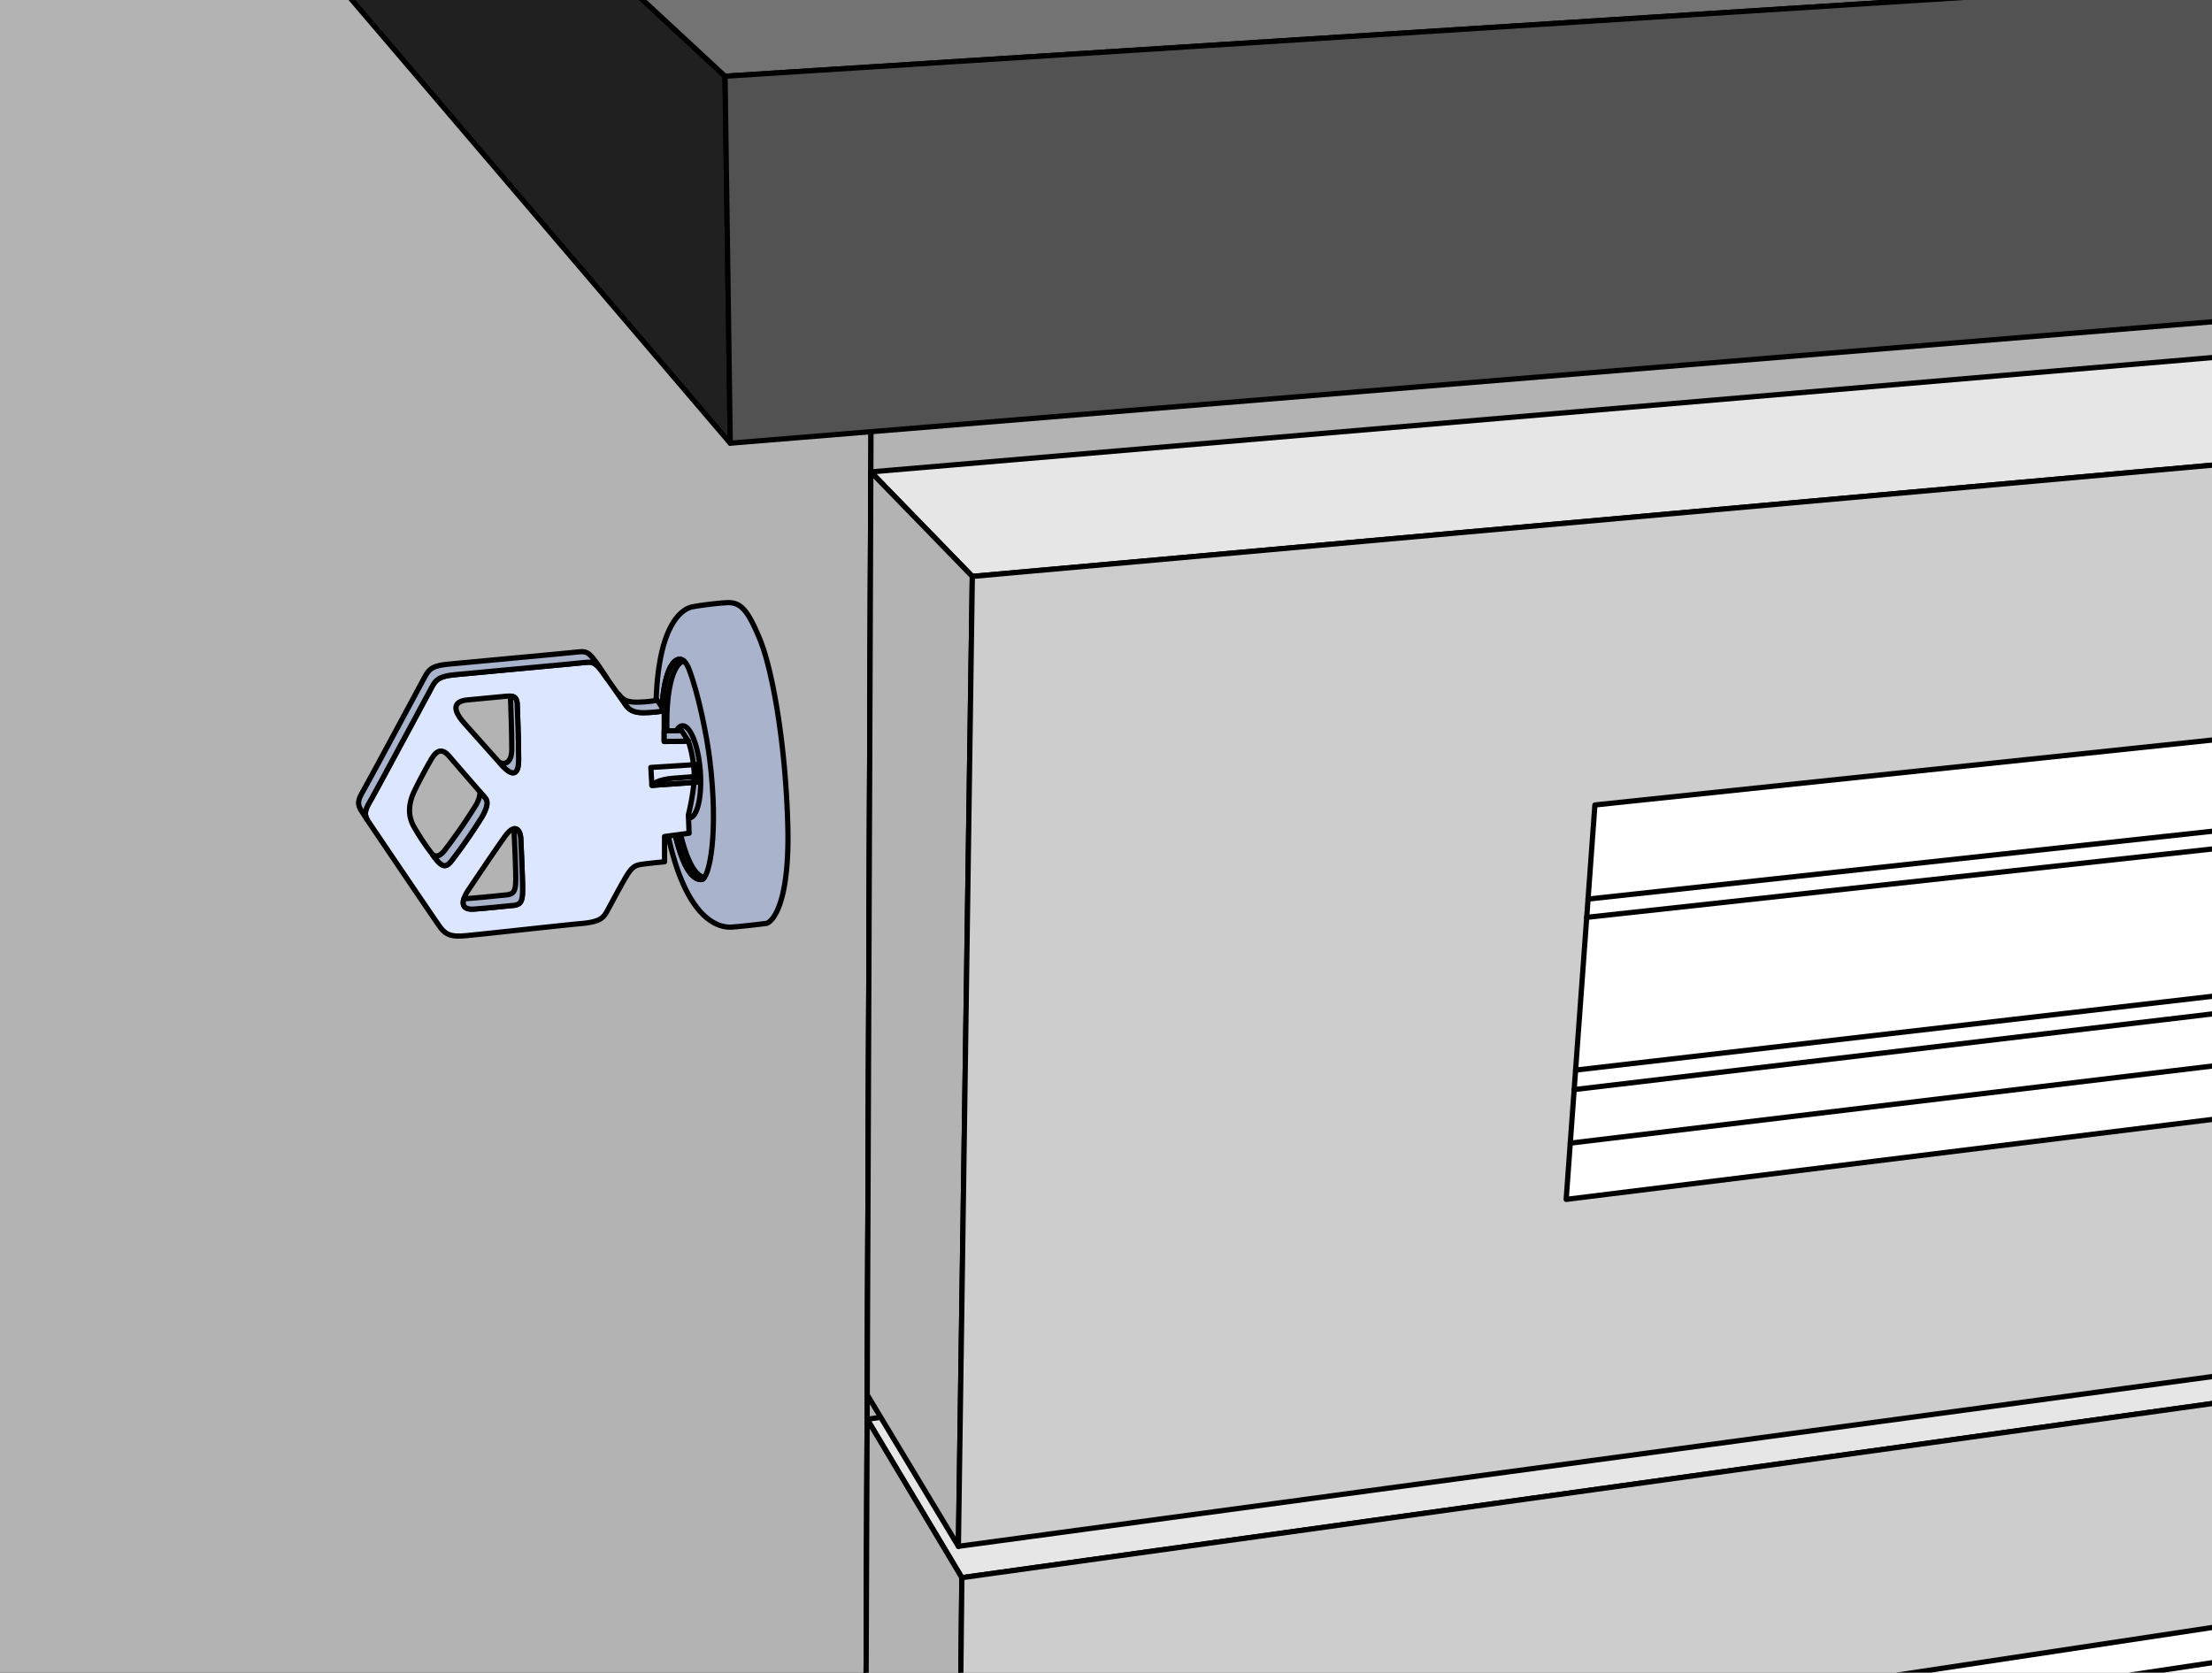 <svg id="Layer_1" data-name="Layer 1" xmlns="http://www.w3.org/2000/svg" xmlns:xlink="http://www.w3.org/1999/xlink" viewBox="0 0 569.76 430.87">
  <rect x="0" y="0" width="569.76" height="430.87" fill="#333333" stroke="none"/>
  <defs>
    <style>
      .cls-1, .cls-5 {
        fill: none;
      }

      .cls-2 {
        clip-path: url(#clip-path);
      }

      .cls-3 {
        fill: #b3b3b3;
      }

      .cls-10, .cls-11, .cls-12, .cls-3, .cls-4, .cls-5, .cls-6, .cls-7, .cls-8, .cls-9 {
        stroke: #000;
        stroke-linecap: round;
        stroke-linejoin: round;
        stroke-width: 1.346px;
      }

      .cls-4 {
        fill: #a9b3cc;
      }

      .cls-6 {
        fill: #dce6ff;
      }

      .cls-7 {
        fill: #202020;
      }

      .cls-8 {
        fill: #737373;
      }

      .cls-9 {
        fill: #525252;
      }

      .cls-10 {
        fill: #e6e6e6;
      }

      .cls-11 {
        fill: #cdcdcd;
      }

      .cls-12 {
        fill: #fff;
      }
    </style>
    <clipPath id="clip-path">
      <rect class="cls-1" x="-2.12" y="-1.522" width="574" height="439"/>
    </clipPath>
  </defs>
  <title>Teclab Cabinet Locks</title>
  <g class="cls-2">
    <g>
      <polygon class="cls-3" points="-19.142 -80.285 -19.142 469.438 58.909 770.2 221.739 778.274 224.431 89.274 64.292 -78.939 -19.142 -80.285"/>
      <path class="cls-4" d="M187.183,155.244a86.175,86.175,0,0,0-8.579,1.028c-3.057.459-12.146,5.407-9.014,41.531,3.34,38.531,14.976,41.316,18.95,41.011s7.184-.764,8.713-.917,6.268-4.739,5.656-25.68-3.975-39.742-7.184-47.538S190.699,155.091,187.183,155.244Z"/>
      <path class="cls-5" d="M182.8,195.57c2.361,19.078-.093,30.797-2.047,30.981-2.977.279-7.05-4.776-9.676-29.492-2.698-25.399,3.814-31.26,6.326-24.841S182.065,189.623,182.8,195.57Z"/>
      <path class="cls-5" d="M172.405,197.081c-2-18.504,1.06-26.451,3.8-26.76-2.899-2.584-7.462,4.755-5.127,26.738,2.625,24.716,6.699,29.771,9.676,29.492a.984.984,0,0,0,.652-.514C178.511,225.505,174.837,219.588,172.405,197.081Z"/>
      <ellipse class="cls-5" cx="176.66" cy="198.826" rx="3.721" ry="11.909" transform="translate(-14.897 14.309) rotate(-4.451)"/>
      <path class="cls-6" d="M94.603,211.2c-1.023-1.861-.279-3.07,1.116-5.489s14.607-27.073,15.63-28.934,2.047-2.605,5.862-2.977,31.166-2.884,33.586-3.163,2.977.465,5.582,4.186,3.815,5.396,4.745,6.699,2.047,2.233,5.396,2.047a31.703,31.703,0,0,0,4.559-.465v7.908l6.233-.093A31.507,31.507,0,0,1,178.8,199.012c.186,4.373-1.489,10.885-1.489,10.885l.186,4.745-6.326.838v6.512s-3.908.373-5.861.651-2.698.837-4.465,3.907-3.256,5.955-4.28,7.815-1.582,3.07-6.792,3.535-26.701,2.884-30.144,3.163-4.838-.279-6.326-2.326S94.603,211.2,94.603,211.2Zm12.095-7.35c-1.675,3.535-1.488,6.512-.186,8.931a61.593,61.593,0,0,0,4.745,7.163c2.512,3.535,3.442,3.721,4.931,1.954a139.662,139.662,0,0,0,8.001-11.536c1.303-2.326,1.581-3.814.837-4.745s-7.163-8.28-9.304-10.792-3.535-1.116-4.745.93C110.977,195.756,108.372,200.315,106.697,203.85Zm13.583-23.538c-2.605.279-4.559,1.674-.558,6.14s7.443,8.373,9.676,10.792,4.186,2.977,4.186-1.582-.279-12.281-.372-14.328-1.209-2.139-3.163-1.954S120.281,180.312,120.281,180.312Zm.558,48.658c-1.768,2.512-2.698,5.489,1.209,5.21s7.908-.744,10.048-.93,2.512-1.116,2.512-4.28-.372-10.513-.465-12.839-1.489-4.28-4.094-.651S120.839,228.97,120.839,228.97Z"/>
      <path class="cls-4" d="M154.619,172.115c-2.605-3.721-3.163-4.466-5.582-4.186s-29.771,2.791-33.585,3.163-4.838,1.116-5.862,2.977-14.234,26.515-15.63,28.934-2.14,3.628-1.116,5.489l1.76,2.708c-1.023-1.861-.279-3.07,1.116-5.489s14.607-27.073,15.63-28.934,2.047-2.605,5.862-2.977,31.166-2.884,33.586-3.163,2.977.465,5.582,4.186Z"/>
      <path class="cls-4" d="M159.364,178.814c.93,1.302,2.047,2.233,5.396,2.047a31.704,31.704,0,0,0,4.559-.465l1.76,2.708a31.703,31.703,0,0,1-4.559.465c-3.349.186-4.466-.744-5.396-2.047s-1.76-2.708-1.76-2.708"/>
      <path class="cls-4" d="M125.025,205.618c-.177-.222-.683-.815-1.37-1.613a7.242,7.242,0,0,1-1.227,3.65,139.646,139.646,0,0,1-8.001,11.536c-.973,1.156-1.833,1.71-3.012.973,2.39,3.314,3.316,3.463,4.771,1.734a139.662,139.662,0,0,0,8.001-11.536C125.491,208.037,125.77,206.548,125.025,205.618Z"/>
      <path class="cls-4" d="M133.213,181.335c-.067-1.476-.669-1.933-1.73-2.005.112,2.729.342,9.479.342,13.625,0,3.277-1.495,4.146-3.165,3.483.256.281.507.556.738.806,2.233,2.419,4.186,2.977,4.186-1.582S133.306,183.382,133.213,181.335Z"/>
      <path class="cls-4" d="M134.143,216.131c-.06-1.488-.655-2.816-1.757-2.635.098,2.396.462,9.632.462,12.766,0,3.163-.372,4.093-2.512,4.28s-6.14.651-10.048.93a6.013,6.013,0,0,1-.779.005c-.52,1.615-.077,2.89,2.538,2.703,3.908-.279,7.908-.744,10.048-.93s2.512-1.116,2.512-4.28S134.236,218.456,134.143,216.131Z"/>
      <polygon class="cls-4" points="171.078 188.277 175.552 188.21 177.311 190.918 171.078 191.011 171.078 188.277"/>
      <polygon class="cls-5" points="167.642 197.694 167.911 202.313 179.938 201.472 179.346 196.952 167.642 197.694"/>
      <path class="cls-5" d="M179.745,200s-1.573.126-6.199.463-5.635,1.85-5.635,1.85l12.027-.841Z"/>
      <polygon class="cls-3" points="976.679 122.916 972.641 842.868 929.579 807.879 221.739 778.274 224.431 89.274 956.493 26.026 976.679 122.916"/>
      <polygon class="cls-7" points="186.751 19.634 103.654 -57.408 41.079 -58.081 188.097 114.169 186.751 19.634"/>
      <polygon class="cls-8" points="103.654 -57.408 186.751 19.634 889.881 -25.111 884.162 -76.92 103.654 -57.408"/>
      <polygon class="cls-9" points="186.751 19.634 188.097 114.169 886.18 56.977 889.881 -25.111 186.751 19.634"/>
      <polygon class="cls-10" points="250.448 148.485 224.304 121.565 876.648 65.948 875.302 92.413 250.448 148.485"/>
      <polygon class="cls-10" points="247.756 406.411 223.351 365.587 880.237 276.774 875.751 318.94 247.756 406.411"/>
      <polygon class="cls-3" points="224.304 121.565 250.448 148.485 246.859 398.336 223.376 359.311 224.304 121.565"/>
      <polygon class="cls-3" points="223.351 365.587 247.756 406.411 245.514 612.751 222.561 567.894 223.351 365.587"/>
      <polygon class="cls-11" points="250.448 148.485 875.302 92.413 872.937 313.555 246.859 398.336 250.448 148.485"/>
      <polygon class="cls-11" points="247.756 406.411 245.514 612.751 881.583 501.056 875.751 318.94 247.756 406.411"/>
      <polygon class="cls-12" points="877.769 158.241 410.81 207.359 403.409 308.96 876.424 250.422 877.769 158.241"/>
      <line class="cls-5" x1="879.788" y1="180.445" x2="409.045" y2="231.6"/>
      <line class="cls-5" x1="879.788" y1="184.819" x2="408.702" y2="236.31"/>
      <line class="cls-5" x1="881.807" y1="220.48" x2="405.835" y2="275.659"/>
      <line class="cls-5" x1="879.115" y1="224.517" x2="405.469" y2="280.678"/>
      <line class="cls-5" x1="880.461" y1="237.301" x2="404.464" y2="294.473"/>
      <polygon class="cls-12" points="393.541 445.885 387.709 531.113 882.479 448.128 880.237 372.32 393.541 445.885"/>
      <line class="cls-5" x1="882.928" y1="381.291" x2="392.925" y2="454.876"/>
      <line class="cls-5" x1="882.479" y1="384.88" x2="392.646" y2="458.955"/>
      <line class="cls-5" x1="883.825" y1="414.037" x2="390.412" y2="491.609"/>
      <line class="cls-5" x1="881.605" y1="418.575" x2="390.166" y2="495.212"/>
      <line class="cls-5" x1="885.62" y1="428.839" x2="389.151" y2="510.037"/>
    </g>
  </g>
</svg>
